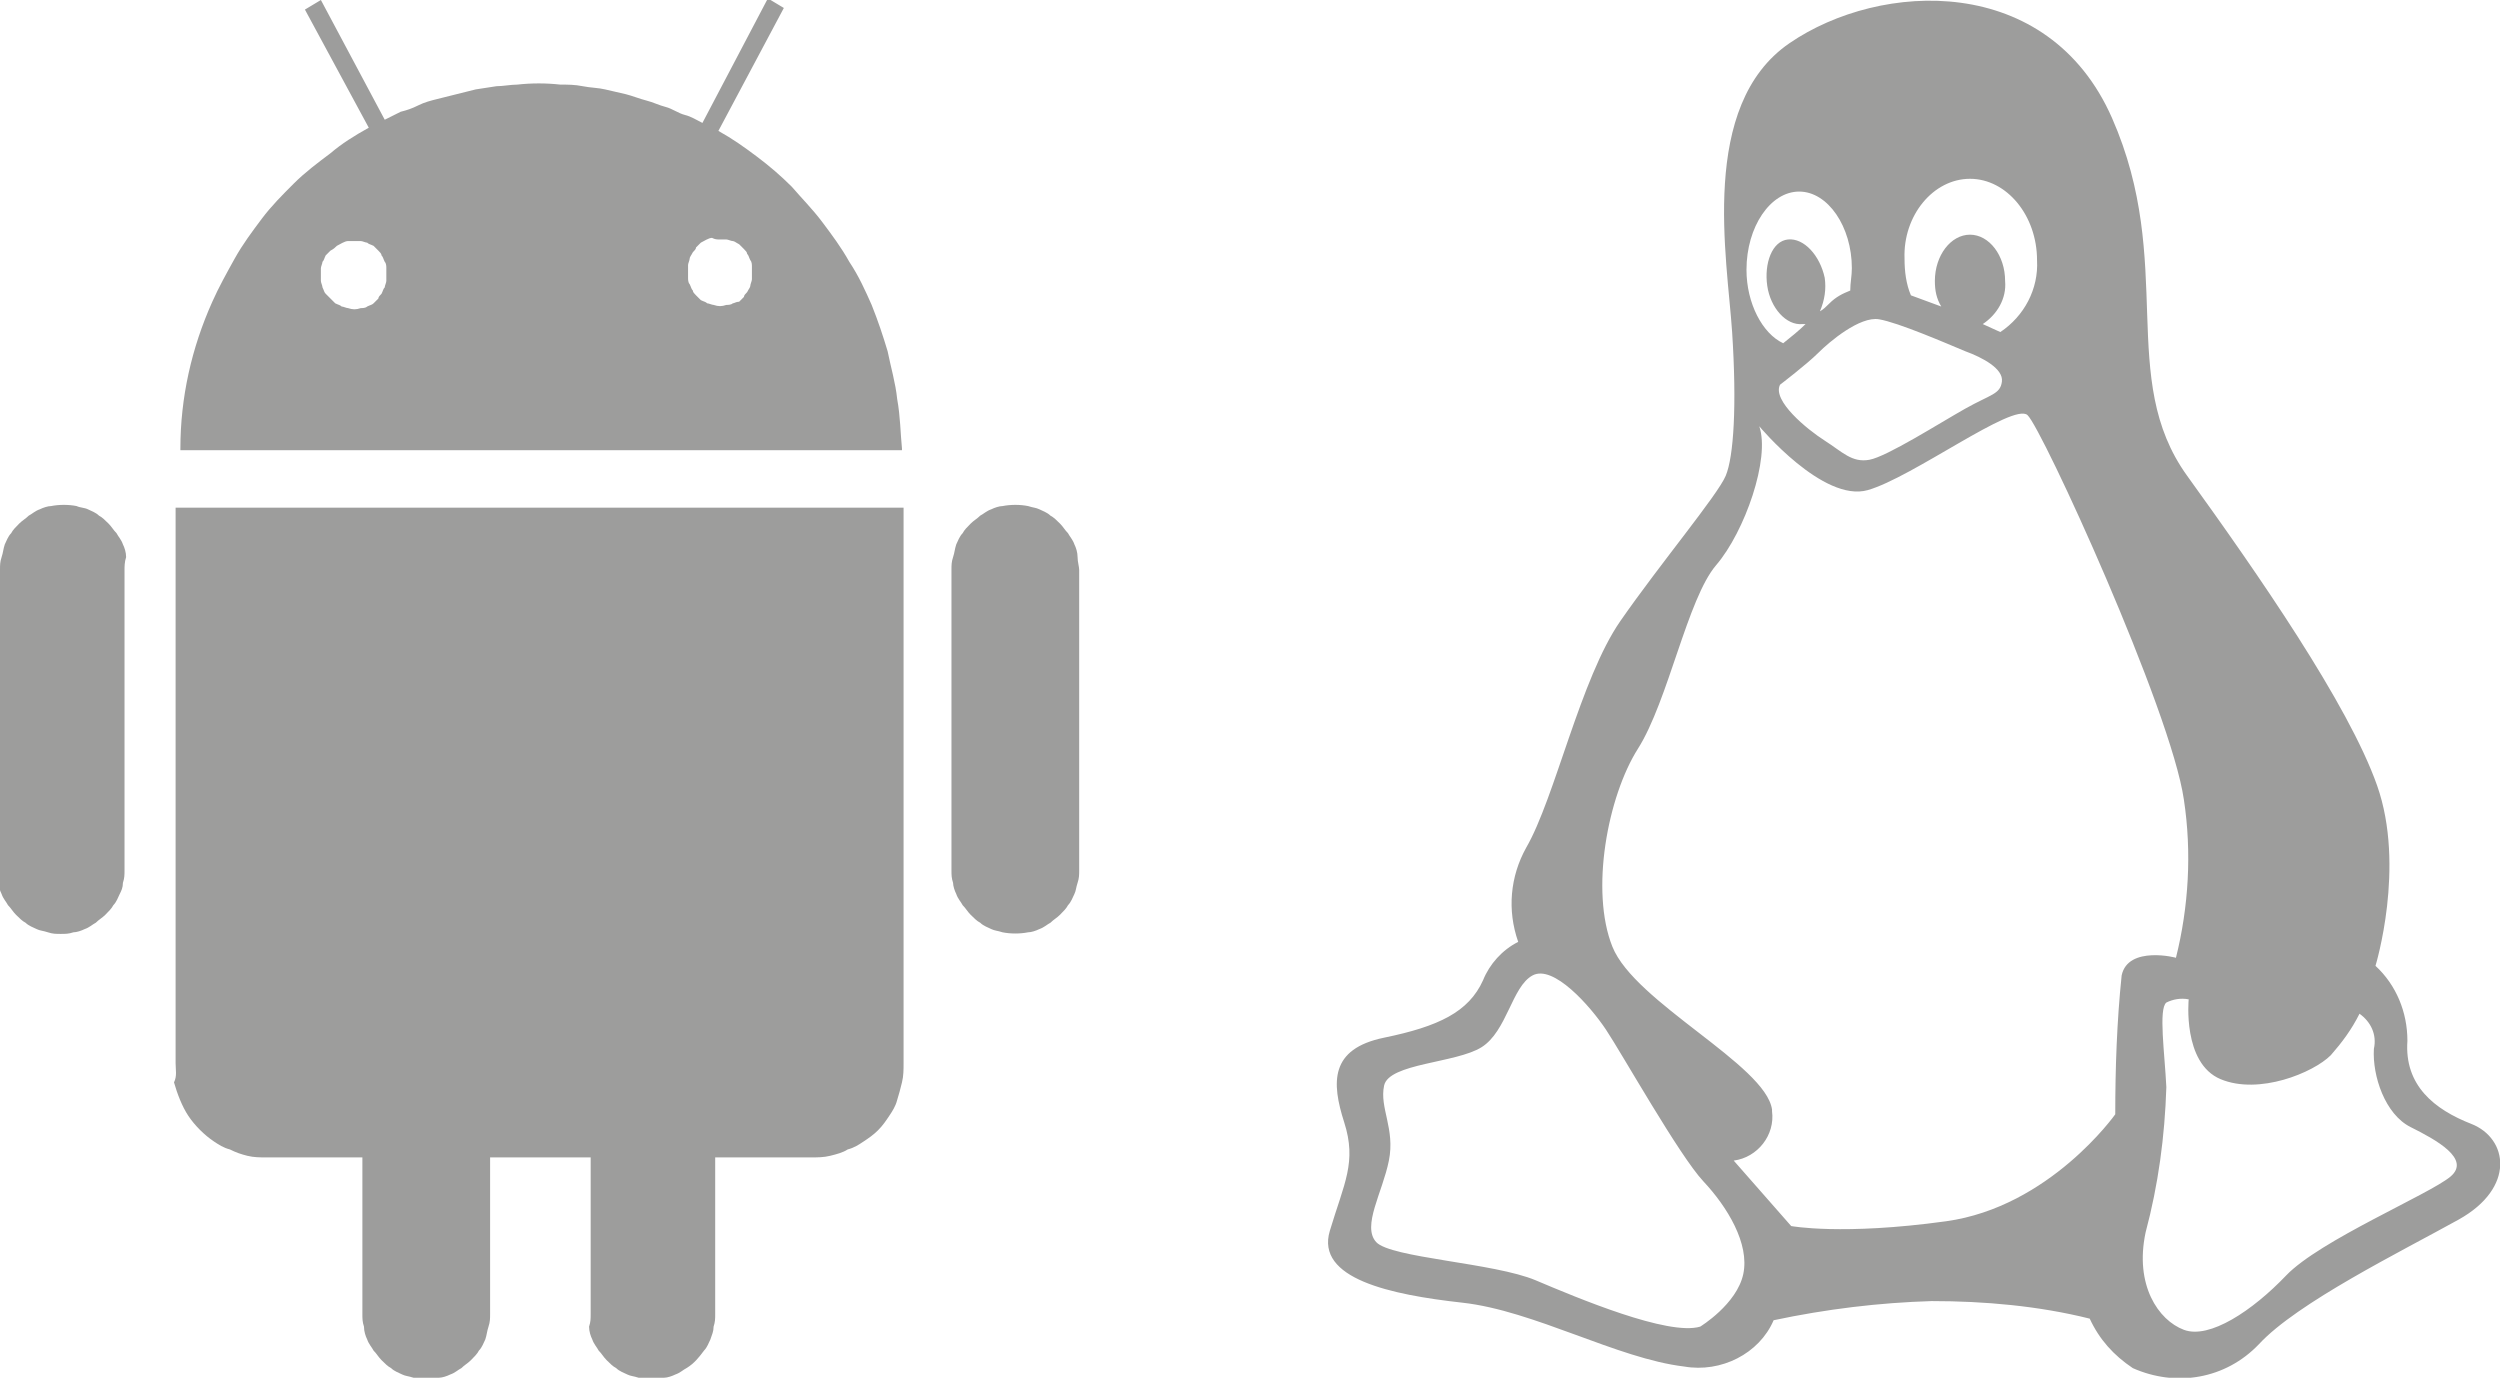 <?xml version="1.0" encoding="utf-8"?>
<!-- Generator: Adobe Illustrator 26.0.3, SVG Export Plug-In . SVG Version: 6.00 Build 0)  -->
<svg version="1.1" id="Livello_1" xmlns="http://www.w3.org/2000/svg" xmlns:xlink="http://www.w3.org/1999/xlink" x="0px" y="0px"
	 viewBox="0 0 156.6 86.3" style="enable-background:new 0 0 156.6 86.3;" xml:space="preserve">
<style type="text/css">
	.st0{fill:#9D9D9C;}
</style>
<path class="st0" d="M153.5,73.7c-1.3,1.1-8.2,4-10.3,6.2s-4.8,4-6.4,3.4s-3.1-2.8-2.4-6.1c0.8-3,1.2-6,1.3-9.1
	c-0.1-2.1-0.5-4.9,0-5.3c0.4-0.2,0.9-0.3,1.4-0.2c0,0-0.4,4,2,5s5.8-0.4,6.9-1.5c0.7-0.8,1.3-1.6,1.8-2.6c0.7,0.5,1.1,1.3,0.9,2.2
	c-0.1,1.7,0.7,4.1,2.3,4.9S154.8,72.6,153.5,73.7L153.5,73.7z M132.9,61.1c-0.3,2.9-0.4,5.8-0.4,8.7c0,0-4.1,5.8-10.6,6.7
	s-9.7,0.3-9.7,0.3l-3.6-4.1c1.5-0.2,2.6-1.6,2.4-3.1v-0.1c-0.4-2.8-8.6-6.7-10-10.2s-0.3-9.4,1.6-12.4s3.1-9.4,4.9-11.5
	s3.4-6.7,2.7-8.7c0,0,4,4.8,6.8,4s9.1-5.5,10-4.7s9,18.5,9.8,24.1c0.5,3.3,0.3,6.7-0.5,9.9C136.4,60,133.3,59.2,132.9,61.1
	L132.9,61.1z M109.2,79.8c-0.4,1.9-2.7,3.3-2.7,3.3c-2,0.6-7.7-1.8-10.3-2.9s-9.1-1.4-10-2.4s0.4-3.1,0.8-5.1s-0.6-3.3-0.3-4.7
	s4.5-1.4,6.1-2.4s1.9-3.8,3.2-4.5s3.6,1.9,4.6,3.4s4.6,7.9,6.1,9.5S109.6,77.9,109.2,79.8L109.2,79.8z M112.7,12
	c1.8,0,3.3,2.2,3.3,4.8c0,0.5-0.1,0.9-0.1,1.4c-0.5,0.2-0.9,0.4-1.3,0.8c-0.2,0.2-0.4,0.4-0.6,0.5c0.3-0.7,0.4-1.4,0.3-2.1
	C114,16,113,14.9,112,15s-1.5,1.5-1.3,2.9s1.2,2.5,2.2,2.4h0.2c-0.4,0.4-0.9,0.8-1.4,1.2c-1.3-0.6-2.3-2.5-2.3-4.6
	C109.4,14.2,110.9,12,112.7,12L112.7,12z M123.1,22c1.1,0.4,2.4,1.1,2.3,1.9s-0.7,0.8-2.3,1.7s-4.9,3-6,3.2s-1.7-0.5-2.8-1.2
	s-3.3-2.5-2.8-3.5c0,0,1.7-1.3,2.4-2s2.6-2.3,3.8-2.1S121.9,21.5,123.1,22L123.1,22z M123.4,11.2c2.3,0,4.2,2.3,4.2,5.1
	c0.1,1.8-0.8,3.5-2.3,4.5l-1.1-0.5c0.9-0.6,1.5-1.6,1.4-2.7c0-1.6-1-2.9-2.2-2.9s-2.2,1.3-2.2,2.9c0,0.6,0.1,1.1,0.4,1.6l-1.9-0.7
	c-0.3-0.7-0.4-1.5-0.4-2.3C119.2,13.5,121.1,11.2,123.4,11.2L123.4,11.2z M154.8,70.4c-2.3-0.9-4.2-2.4-4-5.2c0-1.8-0.7-3.5-2-4.7
	c0,0,1.9-6.2,0.1-11.3s-7.5-13.3-11.9-19.4s-0.7-13.3-4.7-22.4s-14.5-8.6-20.2-4.7s-3.9,13.5-3.6,18.1s0.1,7.8-0.4,9
	s-4.1,5.5-6.6,9.1S97.4,50,95.6,53.1c-1,1.8-1.2,3.9-0.5,5.9c-1,0.5-1.8,1.4-2.2,2.4c-0.9,2-2.8,2.9-6.2,3.6s-3.3,2.8-2.5,5.3
	s0,3.8-0.9,6.8s3.8,4,8.3,4.5s9.7,3.5,13.9,4c2.3,0.4,4.7-0.8,5.6-2.9c3.3-0.7,6.6-1.1,9.9-1.2c3.3,0,6.7,0.3,9.9,1.1
	c0.6,1.3,1.5,2.3,2.7,3.1c2.7,1.2,5.8,0.7,7.9-1.5c2.4-2.6,8.9-5.8,12.5-7.8S157.1,71.3,154.8,70.4L154.8,70.4z"/>
<path class="st0" d="M7.8,35.7v18.8c0,0.3,0,0.5-0.1,0.8c0,0.3-0.1,0.5-0.2,0.7s-0.2,0.5-0.4,0.7c-0.1,0.2-0.3,0.4-0.5,0.6
	c-0.2,0.2-0.4,0.3-0.6,0.5c-0.2,0.1-0.4,0.3-0.7,0.4c-0.2,0.1-0.5,0.2-0.7,0.2c-0.3,0.1-0.5,0.1-0.8,0.1s-0.5,0-0.8-0.1
	s-0.5-0.1-0.7-0.2c-0.2-0.1-0.5-0.2-0.7-0.4c-0.2-0.1-0.4-0.3-0.6-0.5s-0.3-0.4-0.5-0.6c-0.1-0.2-0.3-0.4-0.4-0.7
	c-0.1-0.2-0.2-0.5-0.2-0.7C0,55,0,54.8,0,54.5V35.7c0-0.3,0-0.5,0.1-0.8s0.1-0.5,0.2-0.8c0.1-0.2,0.2-0.5,0.4-0.7
	C0.8,33.2,1,33,1.2,32.8c0.2-0.2,0.4-0.3,0.6-0.5C2,32.2,2.2,32,2.5,31.9c0.2-0.1,0.5-0.2,0.7-0.2c0.5-0.1,1.1-0.1,1.6,0
	c0.2,0.1,0.5,0.1,0.7,0.2s0.5,0.2,0.7,0.4c0.2,0.1,0.4,0.3,0.6,0.5s0.3,0.4,0.5,0.6c0.1,0.2,0.3,0.4,0.4,0.7
	c0.1,0.2,0.2,0.5,0.2,0.8C7.8,35.2,7.8,35.5,7.8,35.7z"/>
<path class="st0" d="M67.6,35.7v18.8c0,0.3,0,0.5-0.1,0.8s-0.1,0.5-0.2,0.7s-0.2,0.5-0.4,0.7c-0.1,0.2-0.3,0.4-0.5,0.6
	c-0.2,0.2-0.4,0.3-0.6,0.5c-0.2,0.1-0.4,0.3-0.7,0.4c-0.2,0.1-0.5,0.2-0.7,0.2c-0.5,0.1-1.1,0.1-1.6,0c-0.3-0.1-0.5-0.1-0.7-0.2
	c-0.2-0.1-0.5-0.2-0.7-0.4c-0.2-0.1-0.4-0.3-0.6-0.5c-0.2-0.2-0.3-0.4-0.5-0.6c-0.1-0.2-0.3-0.4-0.4-0.7c-0.1-0.2-0.2-0.5-0.2-0.7
	c-0.1-0.3-0.1-0.5-0.1-0.8V35.7c0-0.3,0-0.5,0.1-0.8s0.1-0.5,0.2-0.8c0.1-0.2,0.2-0.5,0.4-0.7c0.1-0.2,0.3-0.4,0.5-0.6
	c0.2-0.2,0.4-0.3,0.6-0.5c0.2-0.1,0.4-0.3,0.7-0.4c0.2-0.1,0.5-0.2,0.7-0.2c0.5-0.1,1.1-0.1,1.6,0c0.3,0.1,0.5,0.1,0.7,0.2
	s0.5,0.2,0.7,0.4c0.2,0.1,0.4,0.3,0.6,0.5s0.3,0.4,0.5,0.6c0.1,0.2,0.3,0.4,0.4,0.7c0.1,0.2,0.2,0.5,0.2,0.8S67.6,35.5,67.6,35.7z"
	/>
<path class="st0" d="M56.6,66.6c0,0.4,0,0.8-0.1,1.2c-0.1,0.4-0.2,0.8-0.3,1.1c-0.1,0.4-0.3,0.7-0.5,1s-0.4,0.6-0.7,0.9
	s-0.6,0.5-0.9,0.7c-0.3,0.2-0.6,0.4-1,0.5c-0.3,0.2-0.7,0.3-1.1,0.4c-0.4,0.1-0.8,0.1-1.2,0.1h-6v9.8c0,0.3,0,0.5-0.1,0.8
	c0,0.3-0.1,0.5-0.2,0.8c-0.1,0.2-0.2,0.5-0.4,0.7c-0.3,0.4-0.6,0.8-1.1,1.1c-0.2,0.1-0.4,0.3-0.7,0.4c-0.2,0.1-0.5,0.2-0.7,0.2
	c-0.5,0.1-1.1,0.1-1.6,0c-0.3-0.1-0.5-0.1-0.7-0.2s-0.5-0.2-0.7-0.4c-0.2-0.1-0.4-0.3-0.6-0.5c-0.2-0.2-0.3-0.4-0.5-0.6
	c-0.1-0.2-0.3-0.4-0.4-0.7c-0.1-0.2-0.2-0.5-0.2-0.8c0.1-0.3,0.1-0.5,0.1-0.8v-9.8h-6.3v9.8c0,0.3,0,0.5-0.1,0.8s-0.1,0.5-0.2,0.8
	c-0.1,0.2-0.2,0.5-0.4,0.7c-0.1,0.2-0.3,0.4-0.5,0.6s-0.4,0.3-0.6,0.5c-0.2,0.1-0.4,0.3-0.7,0.4c-0.2,0.1-0.5,0.2-0.7,0.2
	c-0.5,0.1-1.1,0.1-1.6,0c-0.3-0.1-0.5-0.1-0.7-0.2s-0.5-0.2-0.7-0.4c-0.2-0.1-0.4-0.3-0.6-0.5s-0.3-0.4-0.5-0.6
	c-0.1-0.2-0.3-0.4-0.4-0.7c-0.1-0.2-0.2-0.5-0.2-0.8c-0.1-0.3-0.1-0.5-0.1-0.8v-9.8h-6c-0.4,0-0.8,0-1.2-0.1s-0.7-0.2-1.1-0.4
	c-0.4-0.1-0.7-0.3-1-0.5c-0.6-0.4-1.2-1-1.6-1.6c-0.4-0.6-0.7-1.4-0.9-2.1c0.2-0.4,0.1-0.8,0.1-1.2V31.8h0.1h45.5v0.1h-0.1h0.1V66.6
	z"/>
<path class="st0" d="M56.2,25c-0.1-1-0.4-2-0.6-3c-0.3-1-0.6-1.9-1-2.9c-0.4-0.9-0.8-1.8-1.4-2.7c-0.5-0.9-1.1-1.7-1.7-2.5
	c-0.6-0.8-1.3-1.5-1.9-2.2c-0.7-0.7-1.4-1.3-2.2-1.9c-0.8-0.6-1.5-1.1-2.4-1.6l4.1-7.7l-1-0.6L44,7.7c-0.4-0.2-0.7-0.4-1.1-0.5
	s-0.8-0.4-1.2-0.5s-0.8-0.3-1.2-0.4S39.6,6,39.2,5.9s-0.9-0.2-1.3-0.3S37,5.5,36.5,5.4s-0.9-0.1-1.4-0.1c-0.9-0.1-1.8-0.1-2.7,0
	c-0.4,0-0.9,0.1-1.3,0.1l-1.3,0.2c-0.4,0.1-0.8,0.2-1.2,0.3s-0.8,0.2-1.2,0.3s-0.8,0.2-1.2,0.4S25.5,6.9,25.1,7l-1,0.5l-4-7.5
	l-1,0.6l4,7.4c-0.9,0.5-1.7,1-2.4,1.6c-0.8,0.6-1.6,1.2-2.3,1.9c-0.7,0.7-1.4,1.4-2,2.2s-1.2,1.6-1.7,2.5s-1,1.8-1.4,2.7
	c-1.3,2.9-2,6-2,9.2v0.1h45.2v-0.1C56.4,27.1,56.4,26.1,56.2,25z M21.1,15.4c0.2-0.1,0.5-0.3,0.7-0.3c0.1,0,0.3,0,0.4,0s0.3,0,0.4,0
	s0.3,0.1,0.4,0.1c0.1,0.1,0.2,0.1,0.4,0.2c0.1,0.1,0.2,0.2,0.3,0.3c0.1,0.1,0.2,0.2,0.2,0.3c0.1,0.1,0.1,0.2,0.2,0.4
	c0.1,0.1,0.1,0.3,0.1,0.4s0,0.3,0,0.4s0,0.3,0,0.4s-0.1,0.3-0.1,0.4c-0.1,0.1-0.1,0.2-0.2,0.4c-0.1,0.1-0.2,0.2-0.2,0.3
	c-0.1,0.1-0.2,0.2-0.3,0.3c-0.1,0.1-0.2,0.1-0.4,0.2c-0.1,0.1-0.3,0.1-0.4,0.1c-0.3,0.1-0.5,0.1-0.8,0c-0.1,0-0.3-0.1-0.4-0.1
	c-0.1-0.1-0.2-0.1-0.4-0.2c-0.1-0.1-0.2-0.2-0.3-0.3c-0.1-0.1-0.2-0.2-0.3-0.3c-0.1-0.1-0.1-0.2-0.2-0.4c0-0.1-0.1-0.3-0.1-0.4
	s0-0.3,0-0.4s0-0.3,0-0.4s0.1-0.3,0.1-0.4c0.1-0.1,0.1-0.2,0.2-0.4c0.1-0.1,0.2-0.2,0.3-0.3C20.9,15.6,21,15.5,21.1,15.4z M45.1,15
	c0.1,0,0.3,0,0.4,0c0.1,0,0.3,0.1,0.4,0.1c0.1,0,0.2,0.1,0.4,0.2c0.1,0.1,0.2,0.2,0.3,0.3s0.2,0.2,0.2,0.3c0.1,0.1,0.1,0.2,0.2,0.4
	c0.1,0.1,0.1,0.3,0.1,0.4s0,0.3,0,0.4s0,0.3,0,0.4S47,17.8,47,17.9s-0.1,0.2-0.2,0.4c-0.1,0.1-0.2,0.2-0.2,0.3
	c-0.1,0.1-0.2,0.2-0.3,0.3c-0.2,0-0.3,0.1-0.4,0.1c-0.1,0.1-0.3,0.1-0.4,0.1c-0.3,0.1-0.5,0.1-0.8,0c-0.1,0-0.3-0.1-0.4-0.1
	c-0.1-0.1-0.2-0.1-0.4-0.2c-0.1-0.1-0.2-0.2-0.3-0.3c-0.1-0.1-0.2-0.2-0.2-0.3c-0.1-0.1-0.1-0.2-0.2-0.4c-0.1-0.1-0.1-0.3-0.1-0.4
	s0-0.3,0-0.4s0-0.3,0-0.4s0.1-0.3,0.1-0.4s0.1-0.2,0.2-0.4c0.1-0.1,0.2-0.2,0.2-0.3c0.1-0.1,0.2-0.2,0.3-0.3
	c0.2-0.1,0.5-0.3,0.7-0.3C44.8,15,44.9,15,45.1,15L45.1,15z"/>
</svg>
